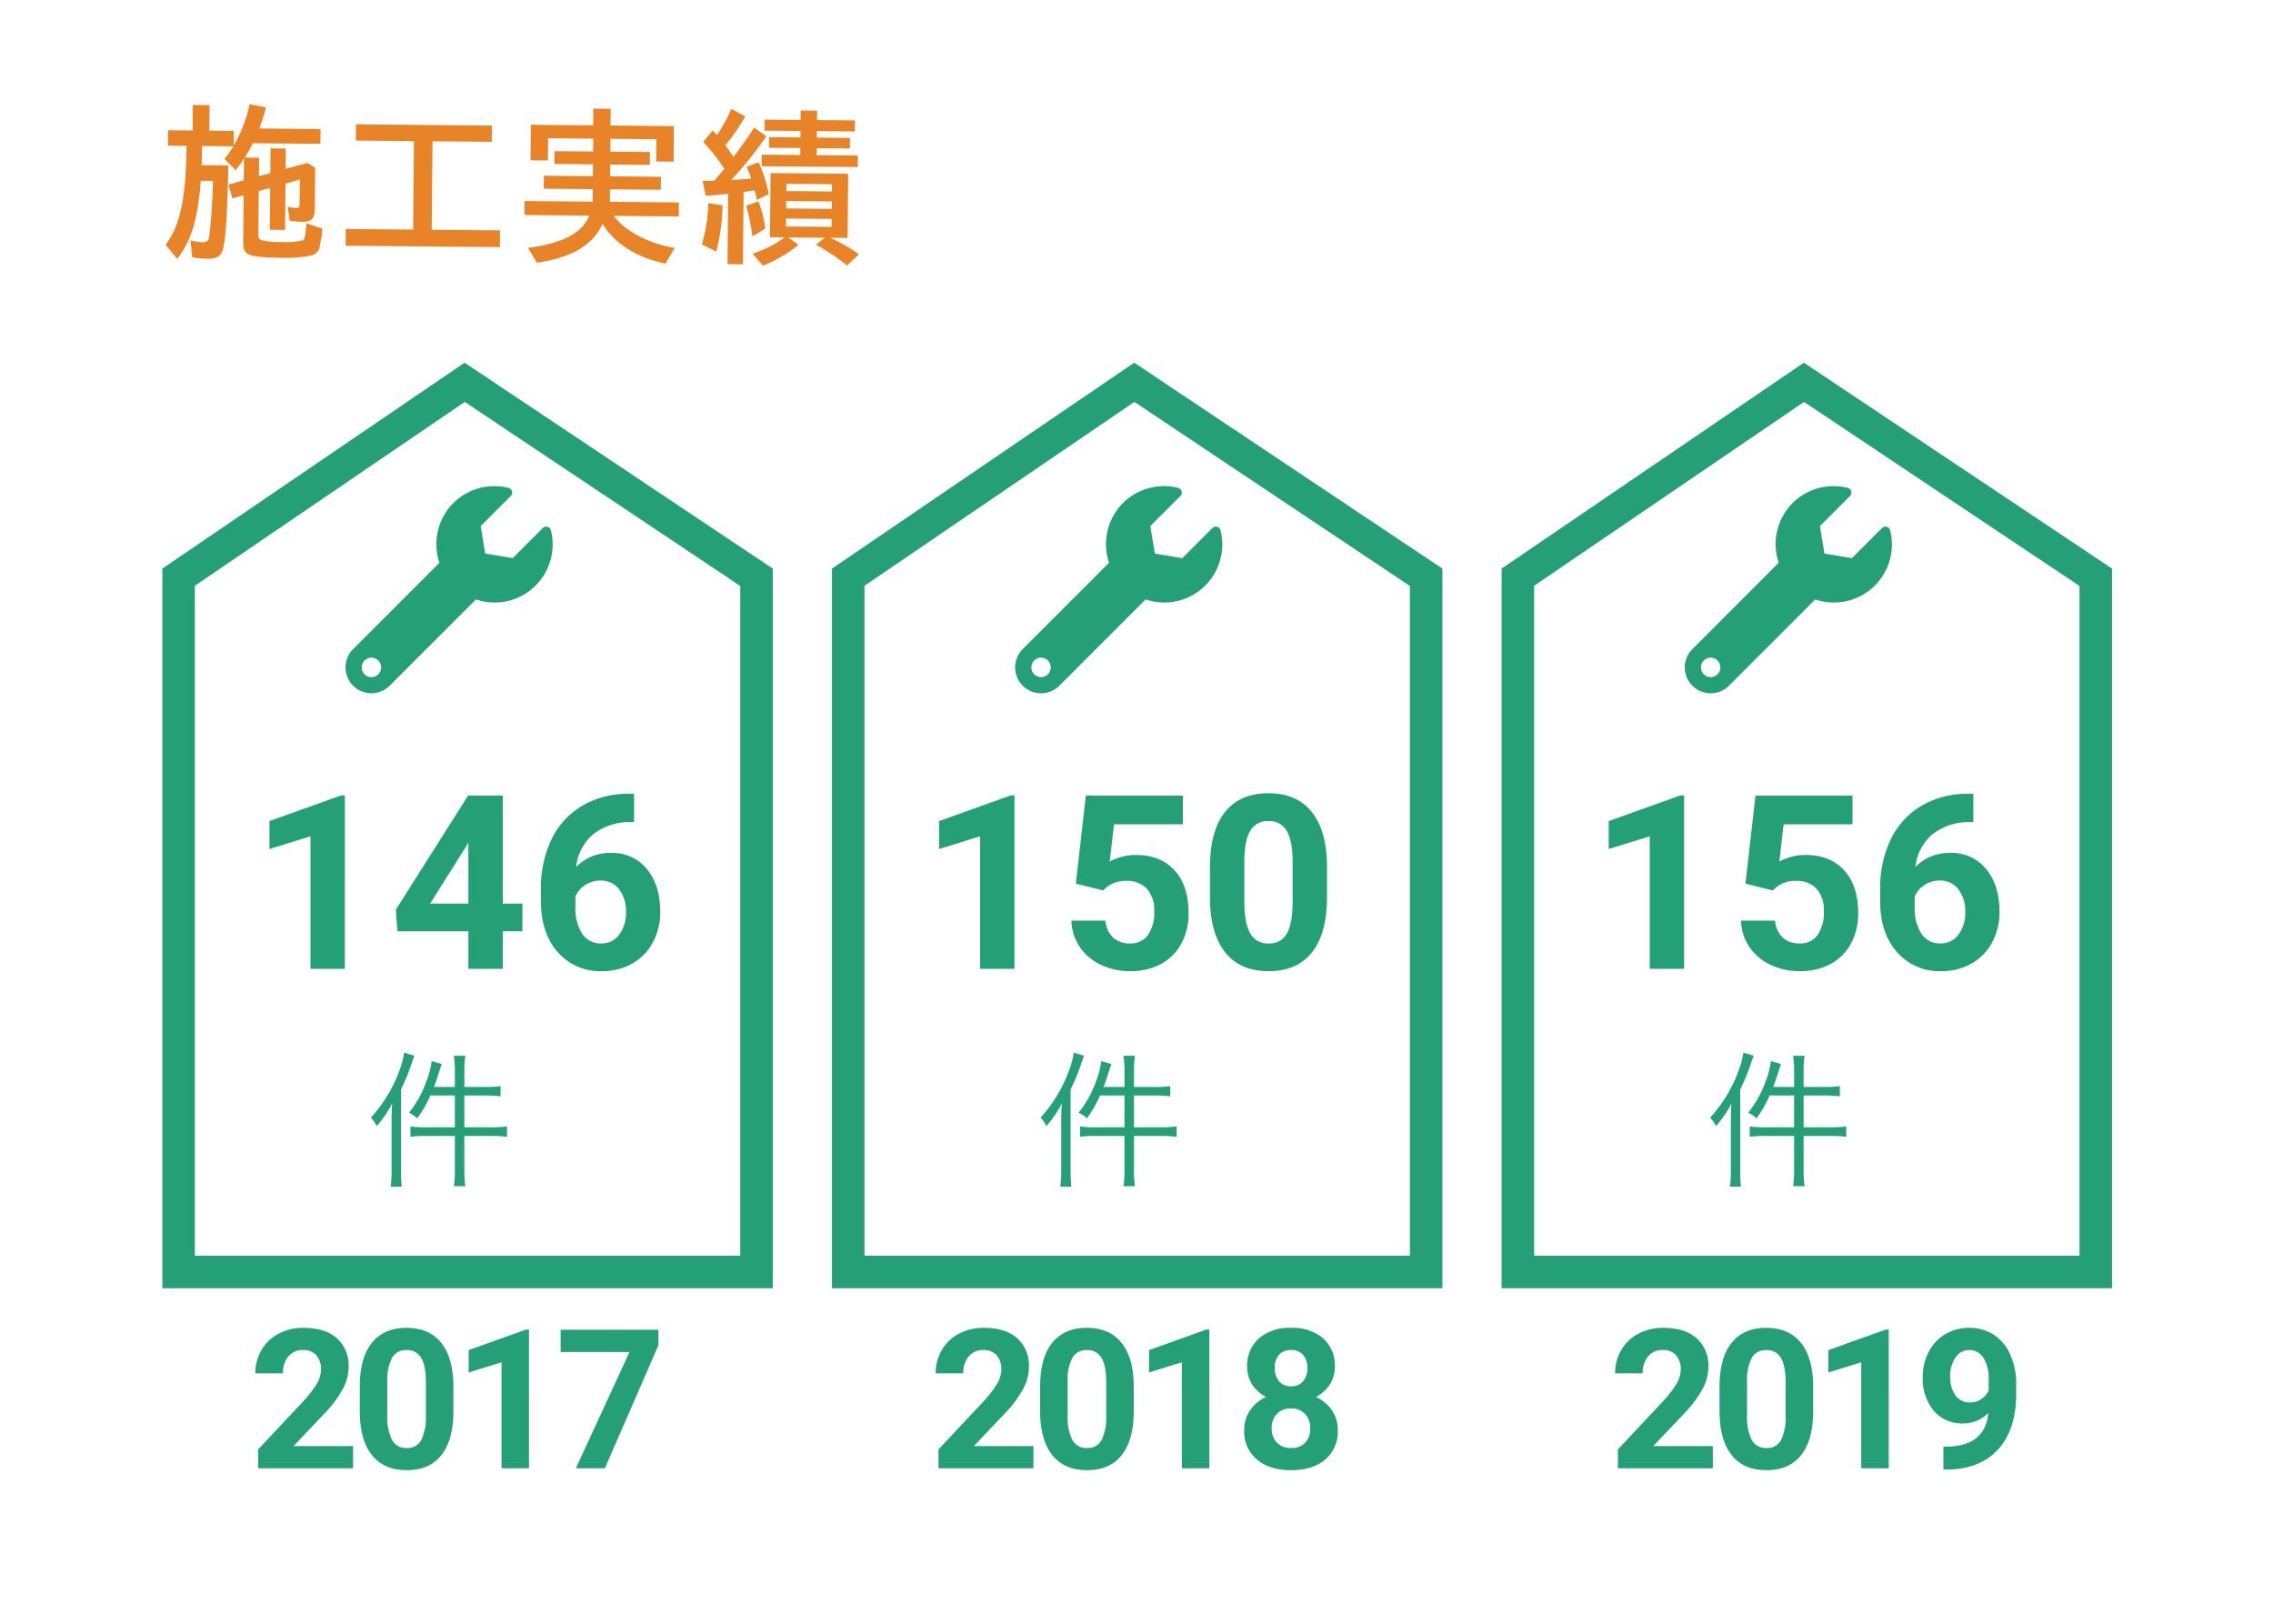 <svg xmlns="http://www.w3.org/2000/svg" width="560" height="400" viewBox="0 0 560 400"><g transform="translate(-600 -1179)"><path d="M0,0H560V400H0Z" transform="translate(600 1179)" fill="#fff"/><g transform="translate(639.999 1204)"><path d="M19.92-21.36a27.874,27.874,0,0,0,1.96-3.56H38.56v-3.64H23.44a40.354,40.354,0,0,0,1.6-5.2l-4-.76A35.4,35.4,0,0,1,17.2-24.28v-3.64H11.16V-34.2H7.04v6.28H1v3.8H5.6C5.52-11.04,4.2-4.48.64.28L3.52,3.72C6.92-.6,8.56-6.16,9.16-15.56H12.2c-.08,4.72-.48,11.04-.84,13.68C11.2-.72,10.84-.4,9.8-.4A13.54,13.54,0,0,1,6.76-.84l.48,4.12a16.488,16.488,0,0,0,3.64.36c2.68,0,3.6-.72,4.08-3.2.56-3.2.84-8.76.96-19.84H9.32c.04-.76.08-3.32.08-4.72h7.72A21.976,21.976,0,0,1,14.96-21l2.76,2.76c.92-1.2,1.32-1.76,1.76-2.44l.08-.12a1.781,1.781,0,0,1,.2-.32v5.36L16-14.68l1,3.4,2.76-.8V-.4c0,1.64.44,2.48,1.56,2.96,1.08.44,3.96.68,7.88.68a31.237,31.237,0,0,0,7.32-.64A2.8,2.8,0,0,0,38.68-.04c.24-1.24.36-2.04.4-2.4.04-.56.08-.96.12-1.6L35.28-5.32c-.04.8-.08,1.48-.2,2.36-.08.32-.08.56-.12.64-.08.76-.2,1.04-.52,1.24a21.486,21.486,0,0,1-5.48.44,19.13,19.13,0,0,1-4.68-.4c-.64-.2-.8-.56-.8-1.6V-13.16l2.8-.8V-3.64h3.76v-11.4l3.52-1.04v6.04c0,.8-.12.96-.84.96a10.378,10.378,0,0,1-2.08-.24l.52,3.4a19.317,19.317,0,0,0,3.2.24c2.16,0,2.96-.84,2.96-3.08V-19l-1.88-1.2-5.4,1.52v-5H26.28v6.08l-2.8.8v-4.56ZM66.16-25.8h14.6v-4H47.28v4H61.6V-4H45V.12H83V-4H66.16Zm43.84-1h11.32v5.48h4.28v-8.76H110V-34.2h-4.28v4.12H90.36v8.76h4.28V-26.8h11.12v3.16H96.24v3.16h9.52v2.92H93.68v3.2h12.08v3.08H89v3.44h15.92c-1.56,4.28-6.56,6.96-15,8.08l2.24,3.64c8.56-1.32,13.76-4.48,16.08-9.72,2.92,4.8,8.72,8.36,15.6,9.64l2.24-3.88C120-.92,113.56-4.2,111-7.84h16v-3.44H110v-3.08h12.52v-3.2H110v-2.92h9.76v-3.16H110ZM133.56-13c1.4-.08,3.92-.32,5.56-.52V3.8h3.8V-14l.76-.12c.88-.12,1.24-.2,1.96-.32.28,1.12.36,1.36.56,2.36l2.92-1.44a30.6,30.6,0,0,0-2.6-7.84L143.6-20.2a27.107,27.107,0,0,1,1.16,2.88c-2.56.24-3.32.28-4.92.4a94.45,94.45,0,0,0,8.56-10.84l-3.04-2.12c-.76,1.2-1.12,1.76-1.56,2.44-.4.52-1.52,2.16-3.44,4.84-.8-1.16-1.2-1.76-2.04-2.84a52.731,52.731,0,0,0,4.84-7.2l-3.44-1.8a41.951,41.951,0,0,1-3.48,6.48l-1.08-1.12-2.32,2.84a45.7,45.7,0,0,1,5.28,6.56c-1.08,1.36-1.64,2.04-2.44,2.96-.84.04-1.16.04-1.56.08-.4,0-.56,0-1.32.04ZM168.64-2.92v-15.8H149.52v15.8h3.64a27.3,27.3,0,0,1-7.88,4.08l2.56,2.92a32.76,32.76,0,0,0,8.68-5.16l-2.48-1.84h9l-2.2,1.72a49.577,49.577,0,0,1,7.72,5.08l2.92-2.8a42.884,42.884,0,0,0-7.12-4Zm-15.2-13.2h11.24v1.8H153.44Zm0,4.24h11.24v1.84H153.44Zm0,4.32h11.24V-5.6H153.44Zm3.36-24.32h-8.84v2.72h8.84v1.6h-7.72v2.6h7.72v1.72h-9.48v2.84H171v-2.84H160.84v-1.72H169v-2.6h-8.16v-1.6h9.36v-2.72h-9.36V-34.2H156.8ZM136.32.72a48.109,48.109,0,0,0,1.44-11.4l-3.52-.48A38.27,38.27,0,0,1,132.76-1Zm12.04-5.76a29.657,29.657,0,0,0-1.76-6.68l-3,1.08a55.655,55.655,0,0,1,1.6,7.56Z" transform="translate(0.161 34.999) rotate(0.521)" fill="#e88328"/><path d="M25.711,0H2.32V-4.641L13.359-16.406a27.233,27.233,0,0,0,3.363-4.336,6.966,6.966,0,0,0,1.09-3.516,5.213,5.213,0,0,0-1.148-3.574,4.146,4.146,0,0,0-3.281-1.3,4.471,4.471,0,0,0-3.621,1.582,6.267,6.267,0,0,0-1.324,4.16h-6.8a11.187,11.187,0,0,1,1.488-5.7,10.489,10.489,0,0,1,4.207-4.043A12.787,12.787,0,0,1,13.5-34.594q5.273,0,8.191,2.531a8.955,8.955,0,0,1,2.918,7.148A11.474,11.474,0,0,1,23.3-19.758a28.654,28.654,0,0,1-4.5,6.117l-7.758,8.18H25.711ZM50.428-14.109q0,7.078-2.93,10.828T38.92.469q-5.578,0-8.531-3.68T27.366-13.758v-6.281q0-7.148,2.965-10.852t8.543-3.7q5.578,0,8.531,3.668t3.023,10.535ZM43.655-21q0-4.242-1.16-6.176a3.921,3.921,0,0,0-3.621-1.934,3.852,3.852,0,0,0-3.527,1.84,11.674,11.674,0,0,0-1.207,5.754v8.3a13.094,13.094,0,0,0,1.137,6.2A3.87,3.87,0,0,0,38.92-4.992a3.8,3.8,0,0,0,3.586-1.945,12.781,12.781,0,0,0,1.148-5.953Zm25.4,21H62.278V-26.109L54.192-23.6v-5.508l14.133-5.062h.727Zm24.53-13.641a8.553,8.553,0,0,1-6.187,2.6,9.148,9.148,0,0,1-7.242-3.105,12.273,12.273,0,0,1-2.719-8.379A13.072,13.072,0,0,1,78.9-28.676a10.745,10.745,0,0,1,4.09-4.359,11.347,11.347,0,0,1,5.906-1.559,10.852,10.852,0,0,1,6,1.688,11.1,11.1,0,0,1,4.078,4.852,17.419,17.419,0,0,1,1.477,7.242V-18.3q0,8.531-4.242,13.406T84.183.3L82.519.328V-5.32l1.5-.023Q92.855-5.742,93.581-13.641Zm-4.523-2.578a4.737,4.737,0,0,0,2.824-.844A5.637,5.637,0,0,0,93.675-19.1v-2.789a9.314,9.314,0,0,0-1.312-5.344,4.073,4.073,0,0,0-3.516-1.9A3.954,3.954,0,0,0,85.5-27.27a7.923,7.923,0,0,0-1.312,4.676,7.71,7.71,0,0,0,1.277,4.582A4.161,4.161,0,0,0,89.058-16.219Z" transform="translate(356.278 336.701)" fill="#25a076"/><path d="M25.711,0H2.32V-4.641L13.359-16.406a27.233,27.233,0,0,0,3.363-4.336,6.966,6.966,0,0,0,1.09-3.516,5.213,5.213,0,0,0-1.148-3.574,4.146,4.146,0,0,0-3.281-1.3,4.471,4.471,0,0,0-3.621,1.582,6.267,6.267,0,0,0-1.324,4.16h-6.8a11.187,11.187,0,0,1,1.488-5.7,10.489,10.489,0,0,1,4.207-4.043A12.787,12.787,0,0,1,13.5-34.594q5.273,0,8.191,2.531a8.955,8.955,0,0,1,2.918,7.148A11.474,11.474,0,0,1,23.3-19.758a28.654,28.654,0,0,1-4.5,6.117l-7.758,8.18H25.711ZM50.428-14.109q0,7.078-2.93,10.828T38.92.469q-5.578,0-8.531-3.68T27.366-13.758v-6.281q0-7.148,2.965-10.852t8.543-3.7q5.578,0,8.531,3.668t3.023,10.535ZM43.655-21q0-4.242-1.16-6.176a3.921,3.921,0,0,0-3.621-1.934,3.852,3.852,0,0,0-3.527,1.84,11.674,11.674,0,0,0-1.207,5.754v8.3a13.094,13.094,0,0,0,1.137,6.2A3.87,3.87,0,0,0,38.92-4.992a3.8,3.8,0,0,0,3.586-1.945,12.781,12.781,0,0,0,1.148-5.953Zm25.4,21H62.278V-26.109L54.192-23.6v-5.508l14.133-5.062h.727ZM99.98-25.055a7.937,7.937,0,0,1-1.242,4.406,8.941,8.941,0,0,1-3.422,3.07,9.9,9.9,0,0,1,3.938,3.293,8.447,8.447,0,0,1,1.453,4.934,8.944,8.944,0,0,1-3.094,7.184Q94.519.469,89.2.469T80.761-2.18a8.922,8.922,0,0,1-3.117-7.172A8.5,8.5,0,0,1,79.1-14.3a9.717,9.717,0,0,1,3.914-3.281,8.849,8.849,0,0,1-3.41-3.07,7.993,7.993,0,0,1-1.23-4.406A8.845,8.845,0,0,1,81.277-32a11.442,11.442,0,0,1,7.9-2.59,11.518,11.518,0,0,1,7.887,2.566A8.811,8.811,0,0,1,99.98-25.055ZM93.909-9.844a4.914,4.914,0,0,0-1.289-3.562,4.6,4.6,0,0,0-3.469-1.336,4.588,4.588,0,0,0-3.445,1.324,4.9,4.9,0,0,0-1.289,3.574,4.9,4.9,0,0,0,1.266,3.516A4.61,4.61,0,0,0,89.2-4.992a4.6,4.6,0,0,0,3.457-1.289A4.893,4.893,0,0,0,93.909-9.844Zm-.7-14.883a4.688,4.688,0,0,0-1.055-3.2,3.742,3.742,0,0,0-2.977-1.207,3.769,3.769,0,0,0-2.953,1.172,4.66,4.66,0,0,0-1.055,3.234,4.9,4.9,0,0,0,1.055,3.281A3.691,3.691,0,0,0,89.2-20.2a3.656,3.656,0,0,0,2.965-1.242A4.934,4.934,0,0,0,93.206-24.727Z" transform="translate(188.892 336.701)" fill="#25a076"/><path d="M25.711,0H2.32V-4.641L13.359-16.406a27.233,27.233,0,0,0,3.363-4.336,6.966,6.966,0,0,0,1.09-3.516,5.213,5.213,0,0,0-1.148-3.574,4.146,4.146,0,0,0-3.281-1.3,4.471,4.471,0,0,0-3.621,1.582,6.267,6.267,0,0,0-1.324,4.16h-6.8a11.187,11.187,0,0,1,1.488-5.7,10.489,10.489,0,0,1,4.207-4.043A12.787,12.787,0,0,1,13.5-34.594q5.273,0,8.191,2.531a8.955,8.955,0,0,1,2.918,7.148A11.474,11.474,0,0,1,23.3-19.758a28.654,28.654,0,0,1-4.5,6.117l-7.758,8.18H25.711ZM50.428-14.109q0,7.078-2.93,10.828T38.92.469q-5.578,0-8.531-3.68T27.366-13.758v-6.281q0-7.148,2.965-10.852t8.543-3.7q5.578,0,8.531,3.668t3.023,10.535ZM43.655-21q0-4.242-1.16-6.176a3.921,3.921,0,0,0-3.621-1.934,3.852,3.852,0,0,0-3.527,1.84,11.674,11.674,0,0,0-1.207,5.754v8.3a13.094,13.094,0,0,0,1.137,6.2A3.87,3.87,0,0,0,38.92-4.992a3.8,3.8,0,0,0,3.586-1.945,12.781,12.781,0,0,0,1.148-5.953Zm25.4,21H62.278V-26.109L54.192-23.6v-5.508l14.133-5.062h.727Zm31.889-30.328L87.745,0H80.6L93.816-28.641H76.847v-5.484h24.094Z" transform="translate(21.278 336.701)" fill="#25a076"/><g transform="translate(329.953 64.351)"><g transform="translate(-953.611 -776)" fill="#fff" stroke-linecap="round" stroke-linejoin="round"><path d="M 1099.995 999.996 L 957.615 999.996 L 957.615 828.833 L 1028.095 780.83 L 1099.995 828.856 L 1099.995 999.996 Z" stroke="none"/><path d="M 1028.117 785.66 L 961.62 830.951 L 961.62 995.991 L 1095.991 995.991 L 1095.991 830.997 L 1028.117 785.66 M 1028.073 776 L 1104 826.716 L 1104 1004 L 953.611 1004 L 953.611 826.716 L 1028.073 776 Z" stroke="none" fill="#25a076"/></g><path d="M50.6-33.777a1.2,1.2,0,0,0-2.005-.549l-7.411,7.411-6.765-1.127-1.127-6.765,7.411-7.411a1.2,1.2,0,0,0-.564-2.009,14.344,14.344,0,0,0-13.613,3.78,14.357,14.357,0,0,0-3.394,14.671L1.868-4.509a6.378,6.378,0,0,0,0,9.02,6.378,6.378,0,0,0,9.02,0l21.25-21.25A14.307,14.307,0,0,0,46.826-20.15,14.347,14.347,0,0,0,50.6-33.777ZM6.379,2.392A2.393,2.393,0,0,1,3.987,0,2.392,2.392,0,0,1,6.379-2.392,2.392,2.392,0,0,1,8.771,0,2.393,2.393,0,0,1,6.379,2.392Z" transform="translate(45.128 75.058)" fill="#25a076"/><path d="M23.467,0H15V-32.637L4.893-29.5v-6.885l17.666-6.328h.908ZM38.584-20.977l2.461-21.68H64.951V-35.6H47.988l-1.055,9.17a13.423,13.423,0,0,1,6.416-1.611q6.094,0,9.551,3.779t3.457,10.576a15.465,15.465,0,0,1-1.743,7.4,12.3,12.3,0,0,1-5,5.068,15.594,15.594,0,0,1-7.676,1.8A16.559,16.559,0,0,1,44.766-.981a12.731,12.731,0,0,1-5.229-4.409A12.017,12.017,0,0,1,37.5-11.865h8.379a6.258,6.258,0,0,0,1.86,4.146A5.9,5.9,0,0,0,51.914-6.24a5.205,5.205,0,0,0,4.424-2.065,9.568,9.568,0,0,0,1.553-5.845A7.912,7.912,0,0,0,56.1-19.717a6.558,6.558,0,0,0-5.068-1.934,7.329,7.329,0,0,0-4.893,1.582l-.82.762ZM94.717-43.1v6.973H93.9a14.384,14.384,0,0,0-9.243,2.988,12.141,12.141,0,0,0-4.2,8.057,11.532,11.532,0,0,1,8.584-3.457,10.865,10.865,0,0,1,8.848,3.984q3.281,3.984,3.281,10.488a15.711,15.711,0,0,1-1.8,7.529,12.922,12.922,0,0,1-5.1,5.244A14.81,14.81,0,0,1,86.807.586,13.832,13.832,0,0,1,75.923-4.1q-4.146-4.687-4.146-12.51v-3.047A27.383,27.383,0,0,1,74.4-31.919a19.226,19.226,0,0,1,7.529-8.232A22.063,22.063,0,0,1,93.311-43.1ZM86.455-21.738a6.755,6.755,0,0,0-3.721,1.069,6.439,6.439,0,0,0-2.461,2.827v2.578a11.438,11.438,0,0,0,1.67,6.636A5.393,5.393,0,0,0,86.631-6.24,5.333,5.333,0,0,0,91.04-8.394a8.794,8.794,0,0,0,1.685-5.581,8.777,8.777,0,0,0-1.7-5.625A5.534,5.534,0,0,0,86.455-21.738Z" transform="translate(21.496 149.306)" fill="#25a076"/><path d="M21.672-21.888H16.524c.468-1.26.72-1.944,1.26-3.708.324-.972.432-1.332.648-1.944l-2.484-.72a19.072,19.072,0,0,1-1.224,4.788,26.432,26.432,0,0,1-4.356,7.92,7.182,7.182,0,0,1,2.052,1.4A31.731,31.731,0,0,0,15.66-19.8h6.012v7.848h-7.2a25.166,25.166,0,0,1-3.744-.216v2.556a26.189,26.189,0,0,1,3.744-.216h7.2v8.64a24.179,24.179,0,0,1-.252,3.744h2.844a23.259,23.259,0,0,1-.252-3.744v-8.64h6.8a29.811,29.811,0,0,1,3.708.216v-2.556a26.541,26.541,0,0,1-3.744.216H24.012V-19.8H29.3a33.209,33.209,0,0,1,3.636.216V-22.1a22.83,22.83,0,0,1-3.672.216H24.012V-25.92a22.164,22.164,0,0,1,.252-3.636H21.42a22.763,22.763,0,0,1,.252,3.636ZM6.084-1.656a30.543,30.543,0,0,1-.216,4.32h2.7C8.46,1.44,8.388.108,8.388-1.548V-21.24a50.427,50.427,0,0,0,2.736-6.732c.288-.792.4-1.116.576-1.62l-2.52-.756A21.713,21.713,0,0,1,7.92-25.7,34.719,34.719,0,0,1,.972-14.328a6.594,6.594,0,0,1,1.44,2.088,27.388,27.388,0,0,0,3.816-5.58c-.108,1.62-.144,2.844-.144,4.32Z" transform="translate(50.394 200.306)" fill="#25a076"/></g><g transform="translate(164.977 64.351)"><g transform="translate(-788.634 -776)" fill="#fff" stroke-linecap="round" stroke-linejoin="round"><path d="M 935.019 999.996 L 792.638 999.996 L 792.638 828.833 L 863.118 780.83 L 935.019 828.856 L 935.019 999.996 Z" stroke="none"/><path d="M 863.14 785.66 L 796.643 830.951 L 796.643 995.991 L 931.014 995.991 L 931.014 830.997 L 863.14 785.66 M 863.096 776 L 939.023 826.716 L 939.023 1004 L 788.634 1004 L 788.634 826.716 L 863.096 776 Z" stroke="none" fill="#25a076"/></g><path d="M50.6-33.777a1.2,1.2,0,0,0-2.005-.549l-7.411,7.411-6.765-1.127-1.127-6.765,7.411-7.411a1.2,1.2,0,0,0-.564-2.009,14.344,14.344,0,0,0-13.613,3.78,14.357,14.357,0,0,0-3.394,14.671L1.868-4.509a6.378,6.378,0,0,0,0,9.02,6.378,6.378,0,0,0,9.02,0l21.25-21.25A14.307,14.307,0,0,0,46.826-20.15,14.347,14.347,0,0,0,50.6-33.777ZM6.379,2.392A2.393,2.393,0,0,1,3.987,0,2.392,2.392,0,0,1,6.379-2.392,2.392,2.392,0,0,1,8.771,0,2.393,2.393,0,0,1,6.379,2.392Z" transform="translate(45.128 75.058)" fill="#25a076"/><path d="M23.467,0H15V-32.637L4.893-29.5v-6.885l17.666-6.328h.908ZM38.584-20.977l2.461-21.68H64.951V-35.6H47.988l-1.055,9.17a13.423,13.423,0,0,1,6.416-1.611q6.094,0,9.551,3.779t3.457,10.576a15.465,15.465,0,0,1-1.743,7.4,12.3,12.3,0,0,1-5,5.068,15.594,15.594,0,0,1-7.676,1.8A16.559,16.559,0,0,1,44.766-.981a12.731,12.731,0,0,1-5.229-4.409A12.017,12.017,0,0,1,37.5-11.865h8.379a6.258,6.258,0,0,0,1.86,4.146A5.9,5.9,0,0,0,51.914-6.24a5.205,5.205,0,0,0,4.424-2.065,9.568,9.568,0,0,0,1.553-5.845A7.912,7.912,0,0,0,56.1-19.717a6.558,6.558,0,0,0-5.068-1.934,7.329,7.329,0,0,0-4.893,1.582l-.82.762Zm61.875,3.34q0,8.848-3.662,13.535T86.074.586q-6.973,0-10.664-4.6T71.631-17.2v-7.852q0-8.936,3.706-13.564t10.679-4.629q6.973,0,10.664,4.585t3.779,13.169ZM91.992-26.25q0-5.3-1.45-7.72a4.9,4.9,0,0,0-4.526-2.417,4.815,4.815,0,0,0-4.409,2.3q-1.421,2.3-1.509,7.192v10.371q0,5.215,1.421,7.749A4.837,4.837,0,0,0,86.074-6.24a4.756,4.756,0,0,0,4.482-2.432q1.377-2.432,1.436-7.441Z" transform="translate(21.496 149.306)" fill="#25a076"/><path d="M21.672-21.888H16.524c.468-1.26.72-1.944,1.26-3.708.324-.972.432-1.332.648-1.944l-2.484-.72a19.072,19.072,0,0,1-1.224,4.788,26.432,26.432,0,0,1-4.356,7.92,7.182,7.182,0,0,1,2.052,1.4A31.731,31.731,0,0,0,15.66-19.8h6.012v7.848h-7.2a25.166,25.166,0,0,1-3.744-.216v2.556a26.189,26.189,0,0,1,3.744-.216h7.2v8.64a24.179,24.179,0,0,1-.252,3.744h2.844a23.259,23.259,0,0,1-.252-3.744v-8.64h6.8a29.811,29.811,0,0,1,3.708.216v-2.556a26.541,26.541,0,0,1-3.744.216H24.012V-19.8H29.3a33.209,33.209,0,0,1,3.636.216V-22.1a22.83,22.83,0,0,1-3.672.216H24.012V-25.92a22.164,22.164,0,0,1,.252-3.636H21.42a22.763,22.763,0,0,1,.252,3.636ZM6.084-1.656a30.543,30.543,0,0,1-.216,4.32h2.7C8.46,1.44,8.388.108,8.388-1.548V-21.24a50.427,50.427,0,0,0,2.736-6.732c.288-.792.4-1.116.576-1.62l-2.52-.756A21.713,21.713,0,0,1,7.92-25.7,34.719,34.719,0,0,1,.972-14.328a6.594,6.594,0,0,1,1.44,2.088,27.388,27.388,0,0,0,3.816-5.58c-.108,1.62-.144,2.844-.144,4.32Z" transform="translate(50.394 200.306)" fill="#25a076"/></g><g transform="translate(0 64.351)"><g transform="translate(-623.657 -776)" fill="#fff" stroke-linecap="round" stroke-linejoin="round"><path d="M 770.042 999.996 L 627.662 999.996 L 627.662 828.833 L 698.141 780.83 L 770.042 828.856 L 770.042 999.996 Z" stroke="none"/><path d="M 698.163 785.66 L 631.666 830.951 L 631.666 995.991 L 766.038 995.991 L 766.038 830.997 L 698.163 785.66 M 698.12 776 L 774.046 826.716 L 774.046 1004 L 623.657 1004 L 623.657 826.716 L 698.12 776 Z" stroke="none" fill="#25a076"/></g><path d="M50.6-33.777a1.2,1.2,0,0,0-2.005-.549l-7.411,7.411-6.765-1.127-1.127-6.765,7.411-7.411a1.2,1.2,0,0,0-.564-2.009,14.344,14.344,0,0,0-13.613,3.78,14.357,14.357,0,0,0-3.394,14.671L1.868-4.509a6.378,6.378,0,0,0,0,9.02,6.378,6.378,0,0,0,9.02,0l21.25-21.25A14.307,14.307,0,0,0,46.826-20.15,14.347,14.347,0,0,0,50.6-33.777ZM6.379,2.392A2.393,2.393,0,0,1,3.987,0,2.392,2.392,0,0,1,6.379-2.392,2.392,2.392,0,0,1,8.771,0,2.393,2.393,0,0,1,6.379,2.392Z" transform="translate(45.128 75.058)" fill="#25a076"/><path d="M23.467,0H15V-32.637L4.893-29.5v-6.885l17.666-6.328h.908ZM62.373-16.055h4.834v6.826H62.373V0H53.906V-9.229H36.416l-.381-5.332,17.783-28.1h8.555Zm-17.9,0h9.434V-31.113l-.557.967ZM94.717-43.1v6.973H93.9a14.384,14.384,0,0,0-9.243,2.988,12.141,12.141,0,0,0-4.2,8.057,11.532,11.532,0,0,1,8.584-3.457,10.865,10.865,0,0,1,8.848,3.984q3.281,3.984,3.281,10.488a15.711,15.711,0,0,1-1.8,7.529,12.922,12.922,0,0,1-5.1,5.244A14.81,14.81,0,0,1,86.807.586,13.832,13.832,0,0,1,75.923-4.1q-4.146-4.687-4.146-12.51v-3.047A27.383,27.383,0,0,1,74.4-31.919a19.226,19.226,0,0,1,7.529-8.232A22.063,22.063,0,0,1,93.311-43.1ZM86.455-21.738a6.755,6.755,0,0,0-3.721,1.069,6.439,6.439,0,0,0-2.461,2.827v2.578a11.438,11.438,0,0,0,1.67,6.636A5.393,5.393,0,0,0,86.631-6.24,5.333,5.333,0,0,0,91.04-8.394a8.794,8.794,0,0,0,1.685-5.581,8.777,8.777,0,0,0-1.7-5.625A5.534,5.534,0,0,0,86.455-21.738Z" transform="translate(21.496 149.306)" fill="#25a076"/><path d="M21.672-21.888H16.524c.468-1.26.72-1.944,1.26-3.708.324-.972.432-1.332.648-1.944l-2.484-.72a19.072,19.072,0,0,1-1.224,4.788,26.432,26.432,0,0,1-4.356,7.92,7.182,7.182,0,0,1,2.052,1.4A31.731,31.731,0,0,0,15.66-19.8h6.012v7.848h-7.2a25.166,25.166,0,0,1-3.744-.216v2.556a26.189,26.189,0,0,1,3.744-.216h7.2v8.64a24.179,24.179,0,0,1-.252,3.744h2.844a23.259,23.259,0,0,1-.252-3.744v-8.64h6.8a29.811,29.811,0,0,1,3.708.216v-2.556a26.541,26.541,0,0,1-3.744.216H24.012V-19.8H29.3a33.209,33.209,0,0,1,3.636.216V-22.1a22.83,22.83,0,0,1-3.672.216H24.012V-25.92a22.164,22.164,0,0,1,.252-3.636H21.42a22.763,22.763,0,0,1,.252,3.636ZM6.084-1.656a30.543,30.543,0,0,1-.216,4.32h2.7C8.46,1.44,8.388.108,8.388-1.548V-21.24a50.427,50.427,0,0,0,2.736-6.732c.288-.792.4-1.116.576-1.62l-2.52-.756A21.713,21.713,0,0,1,7.92-25.7,34.719,34.719,0,0,1,.972-14.328a6.594,6.594,0,0,1,1.44,2.088,27.388,27.388,0,0,0,3.816-5.58c-.108,1.62-.144,2.844-.144,4.32Z" transform="translate(50.394 200.306)" fill="#25a076"/></g></g></g></svg>